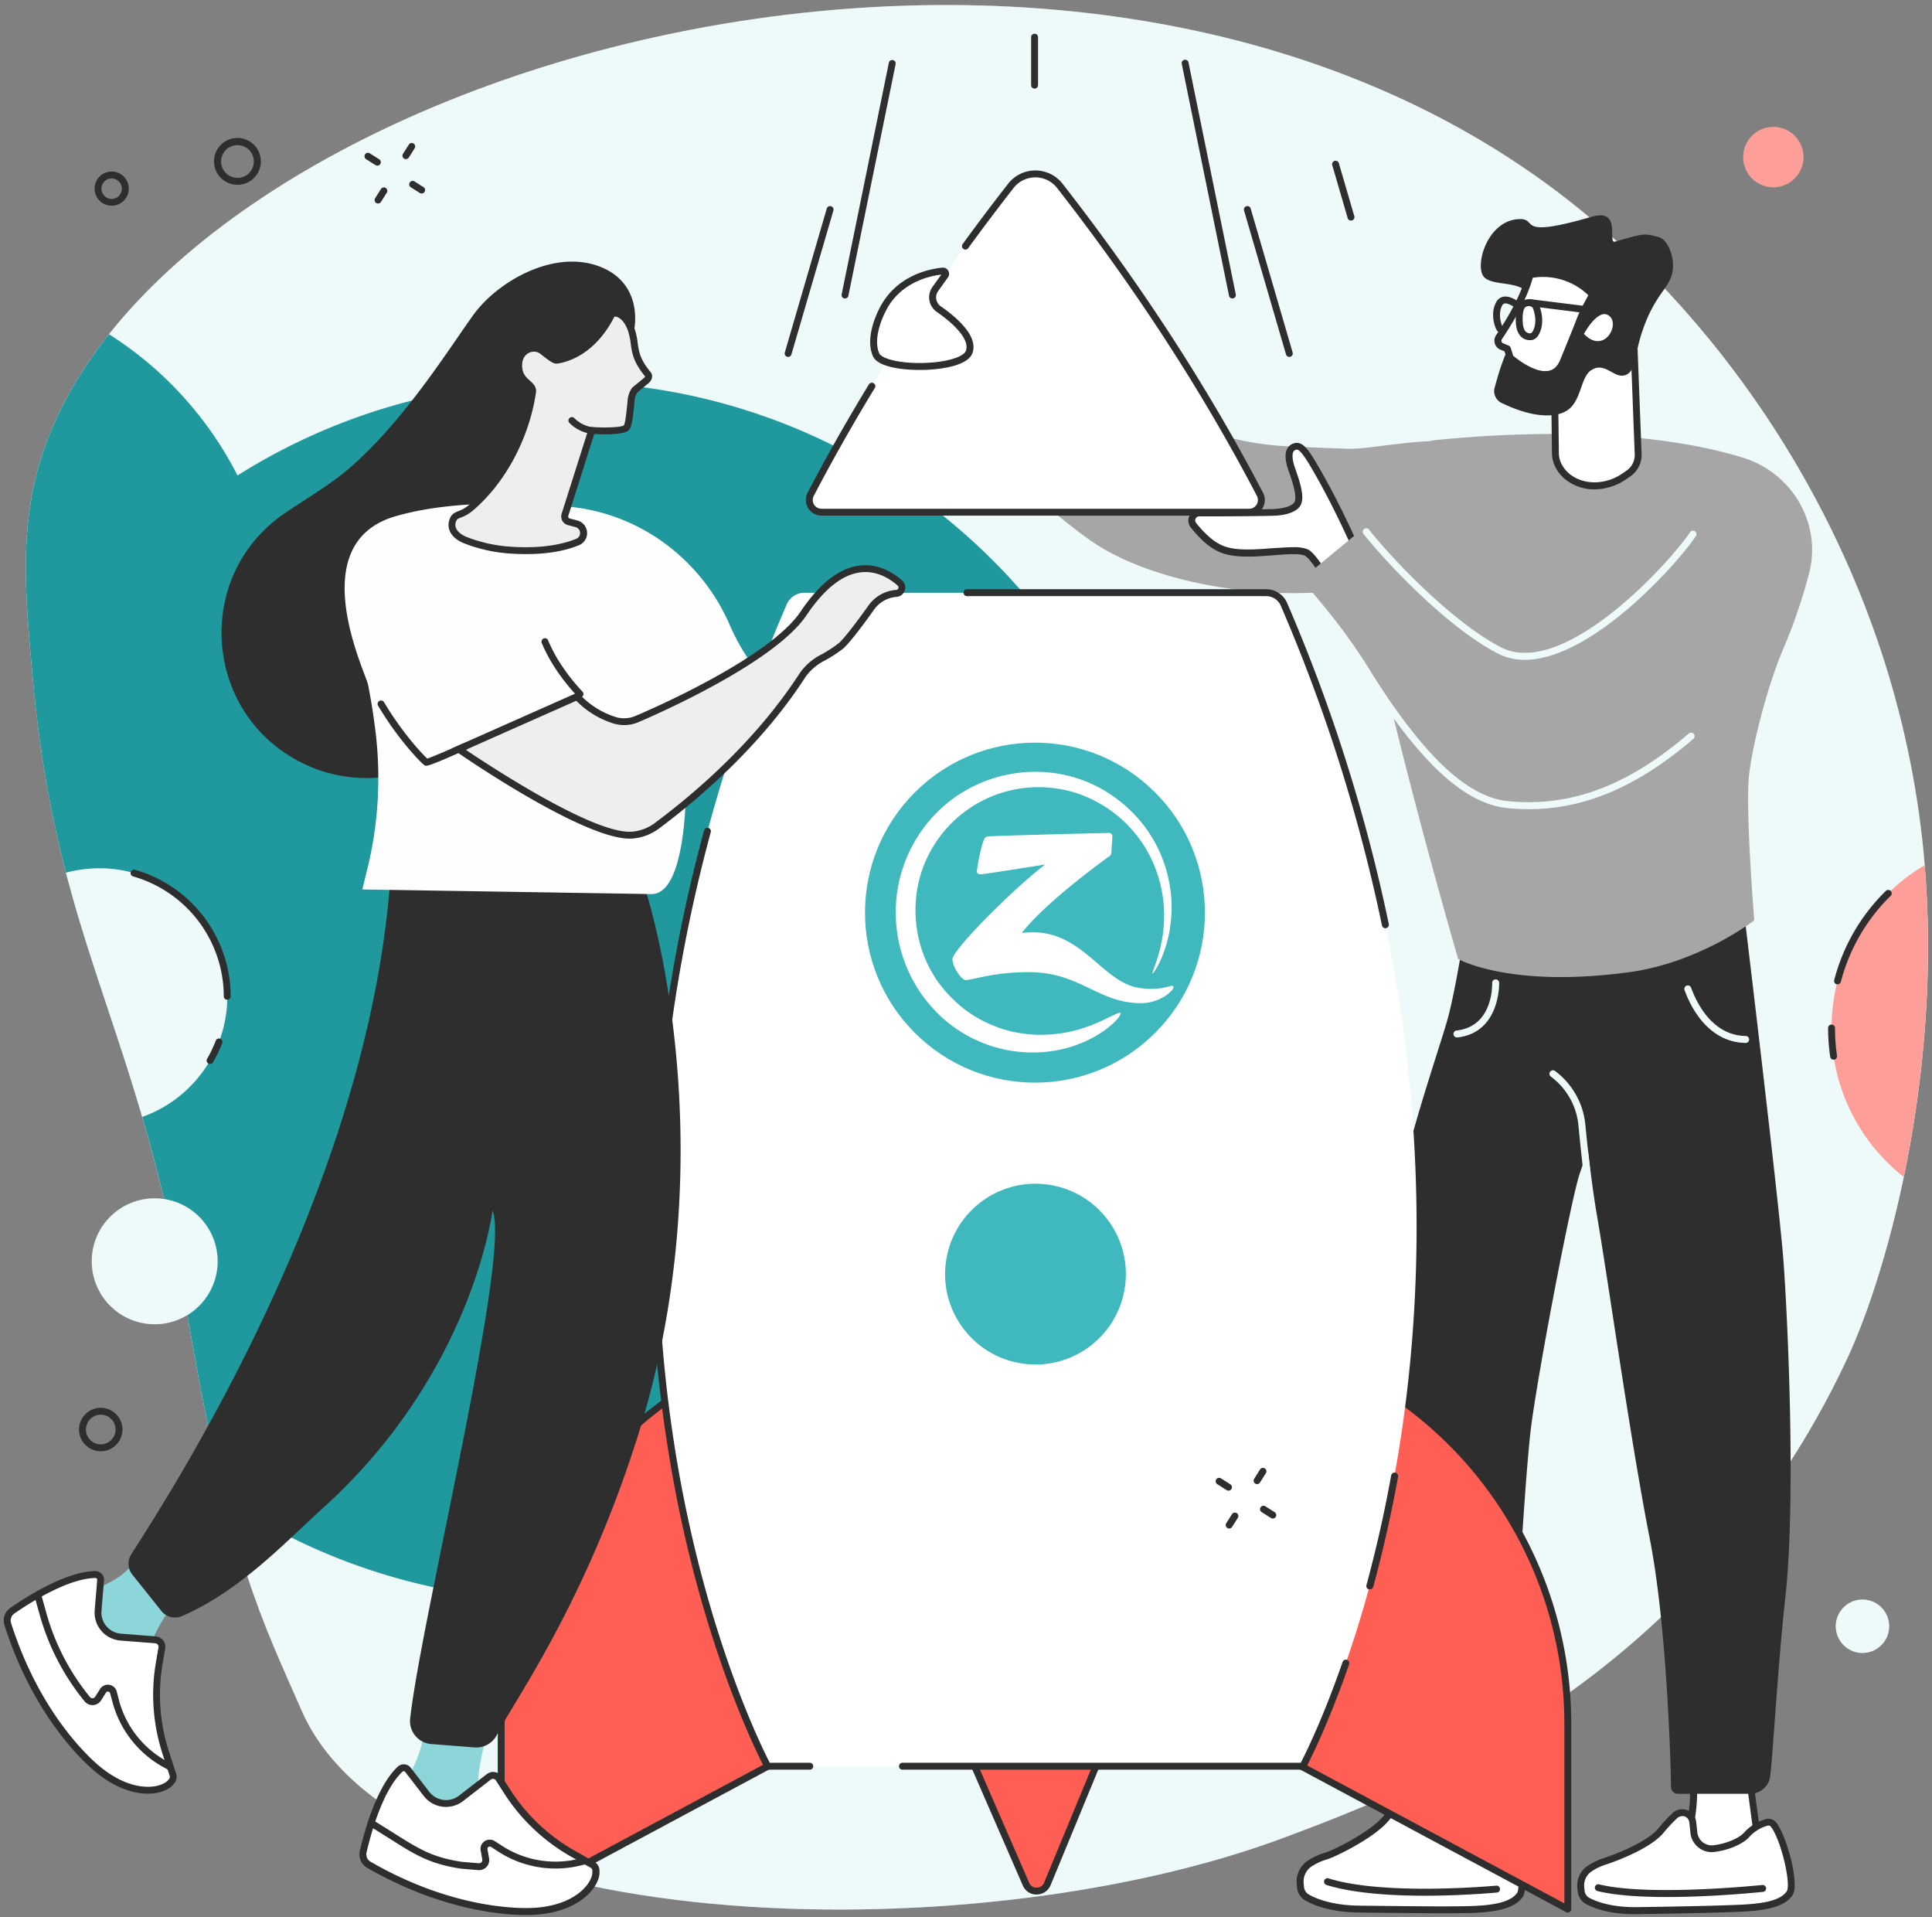 <svg xmlns="http://www.w3.org/2000/svg" xmlns:xlink="http://www.w3.org/1999/xlink" width="256" height="254"><rect width="100%" height="100%" fill="#808080" stroke="none"/><g transform="scale(.996 .996)"><svg xmlns="http://www.w3.org/2000/svg" width="257" height="255" fill="none"><g clip-path="url(#clip0_471:77768)"><path fill="#fff" d="M245.696 180.814c5.694-12.135 13.285-40.235 10.014-69.338-4.195-37.327-24.963-66.78-45.162-83.323C143.516-26.743 21.73 9.183 5.48 60.891c-2.946 9.381-2.12 18.432-1.098 29.563 3.243 35.412 14.025 45.631 20.548 84.403 5.413 32.184 10.152 41.09 15.172 52.601 13.209 30.29 88.694 32.738 130.828 16.92 16.185-6.071 54.5-20.329 74.766-63.564z"/><path fill="#C5EAEC" fill-opacity=".3" d="M245.696 180.814c5.694-12.135 13.285-40.235 10.014-69.338-4.195-37.327-24.963-66.78-45.162-83.323C143.516-26.743 21.73 9.183 5.48 60.891c-2.946 9.381-2.12 18.432-1.098 29.563 3.243 35.412 14.025 45.631 20.548 84.403 5.413 32.184 10.152 41.09 15.172 52.601 13.209 30.29 88.694 32.738 130.828 16.92 16.185-6.071 54.5-20.329 74.766-63.564z"/><path fill="#1F999E" d="M74.764 50.797a80.69 80.69 0 00-43.167 12.444A48.036 48.036 0 0014.5 44.455c-4.146 5.22-7.227 10.733-9.02 16.436-2.946 9.381-2.12 18.431-1.098 29.562 3.243 35.409 14.025 45.632 20.548 84.403 1.729 10.275 3.387 18.178 5.009 24.551a80.687 80.687 0 0044.825 13.505c44.768 0 81.06-36.29 81.06-81.062 0-44.771-36.292-81.053-81.06-81.053z"/><path fill="#FE9E98" d="M243.665 136.764a25.093 25.093 0 009.607 19.774c2.503-12.024 4.011-26.523 2.778-41.455a25.15 25.15 0 00-12.385 21.681z"/><path fill="#fff" d="M13.218 115.49a17.13 17.13 0 00-4.437.588c2.913 11.174 6.63 20.469 10.14 32.475a17.024 17.024 0 00-5.703-33.063z"/><path fill="#C5EAEC" fill-opacity=".3" d="M13.218 115.49a17.13 17.13 0 00-4.437.588c2.913 11.174 6.63 20.469 10.14 32.475a17.024 17.024 0 00-5.703-33.063z"/><path fill="#fff" d="M234.245 247.596l-10.617-.866.41-1.138a21.579 21.579 0 001.264-8.365l-.086-1.753 7.594 1.398 1.435 10.724z"/><path fill="#2E2E2E" d="M234.774 248.098l-11.792-.958.612-1.704a21.009 21.009 0 001.224-8.187l-.113-2.332 8.493 1.567 1.576 11.614zm-10.51-1.777l9.451.771-1.315-9.831-6.698-1.224.059 1.172a22.014 22.014 0 01-1.289 8.545l-.208.567z"/><path fill="#fff" d="M222.814 241.492a20.128 20.128 0 00-1.762 1.897c-1.701 2.142-6.597 3.871-7.533 4.183a7.72 7.72 0 00-2.191 1.086 2.686 2.686 0 00-1.021 2.42l.045.453a1.691 1.691 0 00.885 1.322c1.034.55 3.133 1.334 6.617 1.282 5.339-.077 10.464-.169 13.848-.331 3.384-.162 5.443-.661 6.367-1.952.832-1.166-.743-7.343-2.108-9.154a.86.86 0 00-.918-.306 5.543 5.543 0 00-2.628 1.612c-.814.933-2.702 1.674-4.406 1.873a2.403 2.403 0 01-2.376-1.241 2.38 2.38 0 01-.276-.901 59.073 59.073 0 00-.15-1.392 1.416 1.416 0 00-.93-1.176 1.417 1.417 0 00-1.463.325z"/><path fill="#2E2E2E" d="M217.53 254.597c-3.286 0-5.348-.722-6.508-1.337a2.145 2.145 0 01-1.126-1.68l-.045-.453a3.155 3.155 0 011.199-2.836 7.974 7.974 0 012.325-1.154c.572-.192 5.642-1.918 7.316-4.032a20.216 20.216 0 011.805-1.943 1.869 1.869 0 013.154 1.126c.058.477.11.961.153 1.404a1.938 1.938 0 00.706 1.319 1.932 1.932 0 001.436.419c1.689-.199 3.417-.918 4.115-1.716a6.011 6.011 0 012.845-1.753 1.331 1.331 0 011.423.462c1.389 1.835 3.154 8.245 2.117 9.696-.96 1.343-2.906 1.964-6.731 2.141-3.466.166-8.71.257-13.863.331l-.321.006zm6.257-13.04a.942.942 0 00-.655.266 19.79 19.79 0 00-1.722 1.836c-1.802 2.276-6.768 4.008-7.744 4.332a7.181 7.181 0 00-2.062 1.016 2.235 2.235 0 00-.839 2.01l.046.453a1.22 1.22 0 00.64.964c.918.48 2.952 1.282 6.397 1.224 5.143-.074 10.378-.166 13.833-.328 3.454-.162 5.25-.691 6.015-1.762.612-.851-.686-6.731-2.102-8.61a.406.406 0 00-.438-.135 5.139 5.139 0 00-2.408 1.475c-.844.967-2.778 1.802-4.699 2.026a2.823 2.823 0 01-2.108-.612 2.845 2.845 0 01-1.053-1.949 49.629 49.629 0 00-.15-1.383.942.942 0 00-.612-.787.995.995 0 00-.339-.036z"/><path fill="#2E2E2E" d="M221.758 252.314c-3.39 0-6.78-.193-9.209-.786a.47.47 0 01-.302-.202.47.47 0 01-.06-.358.472.472 0 01.079-.168.45.45 0 01.316-.179.458.458 0 01.184.016c6.713 1.634 21.536.092 21.683.077a.46.46 0 11.098.918c-.401.037-6.599.682-12.789.682z"/><path fill="#fff" d="M198.702 245.097l-10.223-.882.401-1.095a20.761 20.761 0 001.252-8.053l-.071-1.689 7.307 1.383 1.334 10.336z"/><path fill="#2E2E2E" d="M199.231 245.601l-11.391-.982.612-1.658a20.202 20.202 0 001.224-7.876l-.095-2.267 8.202 1.554 1.448 11.229zm-10.115-1.787l9.056.781-1.224-9.439-6.425-1.224.046 1.11a21.15 21.15 0 01-1.279 8.234l-.174.538z"/><path fill="#fff" d="M186.313 239.898a21.628 21.628 0 00-1.918 1.971c-1.857 2.236-6.909 4.672-7.909 4.978a8.25 8.25 0 00-2.356 1.098 2.854 2.854 0 00-1.141 2.546l.037.48a1.79 1.79 0 00.917 1.426c1.084.612 3.293 1.493 6.995 1.53 5.669.052 10.864.147 14.462.061 3.598-.086 5.795-.569 6.805-1.915.918-1.224-.548-8.616-1.952-10.562a.917.917 0 00-.982-.34 5.921 5.921 0 00-2.831 1.646c-.884.97-2.949.973-4.763 1.142-1.414.131-2.613-.196-2.72-1.61a63.923 63.923 0 00-.126-1.484 1.5 1.5 0 00-2.518-.967z"/><path fill="#2E2E2E" d="M191.9 254.474c-2.077 0-4.442-.024-7.037-.052l-3.959-.043c-3.671-.03-5.957-.878-7.214-1.582a2.24 2.24 0 01-1.135-1.789l-.04-.481a3.33 3.33 0 011.331-2.955 8.569 8.569 0 012.49-1.163c1.056-.324 5.936-2.72 7.692-4.834a21.584 21.584 0 011.961-2.017 1.964 1.964 0 012.023-.383 1.954 1.954 0 011.248 1.638c.052.511.095 1.025.128 1.496a1.165 1.165 0 00.38.854c.352.306.985.41 1.835.333.276-.027.557-.049.839-.07 1.474-.116 3.001-.233 3.631-.918a6.4 6.4 0 013.06-1.781c.268-.072.552-.061.814.03.262.092.49.261.655.484 1.324 1.836 3.093 9.586 1.949 11.107-1.047 1.392-3.121 2.001-7.163 2.099-1.037.018-2.209.027-3.488.027zm-4.589-14.515c-.26.001-.509.101-.698.279a20.241 20.241 0 00-1.872 1.924c-1.961 2.356-7.138 4.819-8.129 5.125a7.594 7.594 0 00-2.222 1.028 2.42 2.42 0 00-.954 2.142l.039.483a1.33 1.33 0 00.671 1.059c.951.535 3.096 1.435 6.773 1.465l3.959.043c4.165.043 7.756.083 10.489.019 3.671-.089 5.605-.612 6.449-1.732.689-.918-.544-8.062-1.958-10.017a.464.464 0 00-.492-.166 5.46 5.46 0 00-2.607 1.53c-.875.955-2.583 1.089-4.238 1.224l-.823.067c-1.12.107-1.967-.079-2.518-.544a2.052 2.052 0 01-.7-1.487 61.69 61.69 0 00-.126-1.472 1.02 1.02 0 00-.664-.875 1.104 1.104 0 00-.37-.095h-.009z"/><path fill="#2E2E2E" d="M189.544 252.14c-4.434 0-9.485-.306-13.058-1.426a.466.466 0 01-.281-.223.45.45 0 01-.034-.357.448.448 0 01.232-.273.452.452 0 01.358-.022c7.438 2.341 22.145.979 22.292.964a.458.458 0 01.502.416.463.463 0 01-.416.502c-.328.027-4.556.419-9.595.419zM210.165 156.086c-1.089 3.191-5.241 24.728-6.403 33.163-1.062 7.677-2.723 40.455-3.035 45.956a.899.899 0 01-.897.844h-12.318a.897.897 0 01-.893-.807c-.572-5.707-4.063-42.177-3.531-57.629.582-16.873 8.154-36.948 9.607-42.476 1.454-5.529 3.262-18.603 3.262-18.603l36.142 5.431s4.565 37.909 5.147 45.472c.581 7.563 1.719 32.031.263 45.124-.943 8.481-1.649 20.689-1.995 23.632a2.706 2.706 0 01-2.693 2.393h-9.616a.89.89 0 01-.896-.884c-.046-3.531-.569-21.513-2.824-33.026-2.622-13.383-5.532-34.329-6.988-42.768-.484-2.787-.9-5.99-1.242-9.029 0-.006 0 .013-1.09 3.207z"/><path fill="#fff" d="M211.065 155.93a.459.459 0 01-.456-.407 302.826 302.826 0 01-.612-5.838 9.173 9.173 0 00-3.671-6.496.457.457 0 01-.098-.642.46.46 0 01.643-.098 10.103 10.103 0 014.035 7.15c.181 1.894.435 4.21.612 5.814a.46.46 0 01-.404.508l-.049.009z"/><path fill="#C5EAEC" fill-opacity=".3" d="M211.065 155.93a.459.459 0 01-.456-.407 302.826 302.826 0 01-.612-5.838 9.173 9.173 0 00-3.671-6.496.457.457 0 01-.098-.642.46.46 0 01.643-.098 10.103 10.103 0 014.035 7.15c.181 1.894.435 4.21.612 5.814a.46.46 0 01-.404.508l-.049.009z"/><path fill="#fff" d="M232.182 138.71c-5.036-.119-7.343-4.975-8.081-7.059a.461.461 0 01.29-.554.451.451 0 01.335.012c.107.046.192.13.238.236.689 1.906 2.754 6.349 7.239 6.453a.46.46 0 110 .918l-.021-.006z"/><path fill="#C5EAEC" fill-opacity=".3" d="M232.182 138.71c-5.036-.119-7.343-4.975-8.081-7.059a.461.461 0 01.29-.554.451.451 0 01.335.012c.107.046.192.13.238.236.689 1.906 2.754 6.349 7.239 6.453a.46.46 0 110 .918l-.021-.006z"/><path fill="#fff" d="M193.855 137.982a.469.469 0 01-.332-.116.463.463 0 01-.037-.649.46.46 0 01.317-.153c4.846-.548 4.721-6.058 4.715-6.294a.46.46 0 11.918-.03c0 .067.162 6.59-5.529 7.236l-.052.006z"/><path fill="#C5EAEC" fill-opacity=".3" d="M193.855 137.982a.469.469 0 01-.332-.116.463.463 0 01-.037-.649.46.46 0 01.317-.153c4.846-.548 4.721-6.058 4.715-6.294a.46.46 0 11.918-.03c0 .067.162 6.59-5.529 7.236l-.052.006z"/><path fill="#A6A6A6" d="M153.224 53.882a38.49 38.49 0 0018.018 5.473c2.665.129 5.523.251 8.224.334 2.754.085 10.709-1.619 13.352-.774 5.342 1.716 7.719 8.839-1.159 15.218-10.498 7.54-35.491 5.64-46.714-2.34-11.222-7.98-22.794-22.03-22.794-22.03l1.76-11.758s20.098 10.323 29.313 15.877z"/><path fill="#A6A6A6" d="M191.254 58.508c-6.052.59-3.622 6.477-9.659 6.147-6.036-.33 12.397 62.893 12.397 62.893s6.805 3.917 22.73 1.76c9.399-1.27 16.662-6.897 16.662-6.897s-1.098-13.346-.752-18.642c.229-3.549 2.31-12.083 4.647-17.562a70.437 70.437 0 003.412-10.014l.049-.19c.042-.175.079-.352.113-.526 1.205-6.248-2.537-12.401-8.567-14.47l-.245-.082c-5.804-1.83-18.73-4.568-40.787-2.417z"/><path fill="#fff" d="M180.31 72.781a113.513 113.513 0 00-5.1-10.14c-1.105-1.909-1.971-3.426-2.812-3.249-1.181.25-1.037 1.658-.502 3.17.536 1.511 1.144 3.344.796 4.31-.239.662-1.301 1.194-3.06 1.292-1.025.058-6.872.107-10.066.089a1.007 1.007 0 00-.921.574 1.013 1.013 0 00.132 1.078c.936 1.141 2.325 2.714 4.158 3.304 3.273 1.056 9.016-.51 10.837.306.841.374 2.288 2.852 2.288 2.852l4.25-3.586z"/><path fill="#2E2E2E" d="M175.941 77.043l-.272-.471c-.572-.976-1.594-2.448-2.081-2.665-.731-.321-2.392-.193-4.152-.055-2.242.177-4.785.376-6.639-.22-1.854-.597-3.246-2.075-4.372-3.452a1.475 1.475 0 01-.19-1.56 1.48 1.48 0 011.328-.842c3.222.019 9.038-.03 10.035-.085 1.616-.092 2.497-.563 2.653-.991.306-.872-.407-2.907-.795-4.002-.496-1.396-.56-2.39-.196-3.042a1.496 1.496 0 011.031-.731c1.159-.242 2.044 1.285 3.268 3.402l.039.068c2.794 4.828 5.101 10.133 5.125 10.185l.135.306-4.917 4.155zm-3.892-4.262a4.921 4.921 0 011.909.278c.741.328 1.72 1.772 2.222 2.577l3.573-3.011c-.535-1.202-2.561-5.666-4.941-9.79l-.037-.068c-.792-1.368-1.79-3.06-2.282-2.962a.582.582 0 00-.422.279c-.126.226-.26.823.26 2.288.612 1.741 1.187 3.531.792 4.62-.33.918-1.591 1.49-3.463 1.594-1.01.055-6.86.107-10.097.089a.542.542 0 00-.502.306.535.535 0 00.074.587c1.04 1.27 2.322 2.635 3.944 3.158 1.682.545 4.13.352 6.287.18.991-.045 1.909-.125 2.683-.125z"/><path fill="#A6A6A6" d="M181.292 70.333s13.646 16.954 22.858 17.602c0 0 8.692-5.877 15.821-11.057 2.234-1.625 7.484-7.854 10.078-8.796 5.272-1.916 11.516 2.26 8.405 12.74-3.672 12.388-24.593 26.83-38.352 26.769-5.681-.025-13.649-11.627-17.678-18.169a78.427 78.427 0 00-6.609-9.178l-2.668-3.183 8.145-6.728z"/><path fill="#fff" d="M202.856 87.752a7.727 7.727 0 01-3.619-.85c-6.799-3.528-14.952-12.24-17.838-15.892a.463.463 0 01.077-.646.46.46 0 01.645.076c2.846 3.61 10.874 12.187 17.538 15.648 8.209 4.262 22.176-10.862 25.192-15.299a.462.462 0 01.638-.12.46.46 0 01.121.637c-2.83 4.158-14.046 16.446-22.754 16.446z"/><path fill="#C5EAEC" fill-opacity=".3" d="M202.856 87.752a7.727 7.727 0 01-3.619-.85c-6.799-3.528-14.952-12.24-17.838-15.892a.463.463 0 01.077-.646.46.46 0 01.645.076c2.846 3.61 10.874 12.187 17.538 15.648 8.209 4.262 22.176-10.862 25.192-15.299a.462.462 0 01.638-.12.46.46 0 01.121.637c-2.83 4.158-14.046 16.446-22.754 16.446z"/><path fill="#fff" d="M203.376 107.618a28.83 28.83 0 01-2.851-.144c-7.771-.768-14.463-10.788-18.893-17.421-1.377-2.06-2.564-3.837-3.393-4.715a.46.46 0 01.025-.642.457.457 0 01.642.012c.884.918 2.031 2.655 3.491 4.837 4.332 6.486 10.88 16.289 18.217 17.018 8.315.826 15.958-2.035 24.057-8.996a.464.464 0 01.612.698c-7.389 6.336-14.417 9.353-21.907 9.353z"/><path fill="#C5EAEC" fill-opacity=".3" d="M203.376 107.618a28.83 28.83 0 01-2.851-.144c-7.771-.768-14.463-10.788-18.893-17.421-1.377-2.06-2.564-3.837-3.393-4.715a.46.46 0 01.025-.642.457.457 0 01.642.012c.884.918 2.031 2.655 3.491 4.837 4.332 6.486 10.88 16.289 18.217 17.018 8.315.826 15.958-2.035 24.057-8.996a.464.464 0 01.612.698c-7.389 6.336-14.417 9.353-21.907 9.353z"/><path fill="#fff" d="M217.936 60.362l-.557-14.552-10.567 5.36.113 9.198c.079 2.05 1.835 3.194 1.835 3.194 2.161 1.585 5.202 1.298 7.389-.23l.508-.354a3.003 3.003 0 001.279-2.616z"/><path fill="#2E2E2E" d="M212.124 65.089a6.12 6.12 0 01-3.647-1.157c-.061-.04-1.925-1.288-2.007-3.546l-.116-9.21a.455.455 0 01.25-.415l10.565-5.36a.463.463 0 01.667.39l.557 14.55a3.45 3.45 0 01-1.49 3.013l-.511.355a7.527 7.527 0 01-4.268 1.38zm-4.849-13.637l.113 8.91c.067 1.78 1.597 2.806 1.612 2.815 1.882 1.383 4.7 1.285 6.872-.224l.511-.352a2.533 2.533 0 001.095-2.218l-.529-13.835-9.674 4.904z"/><path fill="#2E2E2E" d="M202.015 29.145c2.821-.163-.725 2.723 9.708-.306 4.155-1.206 2.053 3.613 3.13 3.304 3.977-1.144 3.846-1.11 5.791-.612 1.288.337 2.142 2.693 1.882 4.455-.306 2.325-2.249 2.928-3.959 7.842-1.202 3.45-.918 5.547-2.298 6.052-1.38.505-2.447-1.368-4.026-.918-2.047.572-1.64 4.087-3.632 5.547-1.254.918-4.173 1.346-8.851-.918a1.743 1.743 0 01-.918-2.035c.288-1.037.658-2.35 1.114-3.573 2.187-5.814 4.283-7.148 3.518-8.66-1.159-2.312-5.565-.984-6.293-2.884-.765-1.97.973-7.071 4.834-7.294z"/><path fill="#fff" d="M211.86 39.183l-.808 1.496c-.379.706-.71 1.437-.988 2.188-.526 1.407-1.53 3.788-2.062 5.134-1.744 4.33-7.102-.425-7.102-.425l-.37-1.19-.722-.306a.892.892 0 01-.361-.258.834.834 0 01-.034-.979c1.074-1.578 3.32-5.125 4.128-8.31a9.1 9.1 0 018.319 2.65z"/><path fill="#2E2E2E" d="M205.589 50.28c-2.304 0-4.871-2.255-4.991-2.362a.46.46 0 01-.134-.205l-.306-.985-.52-.21a1.287 1.287 0 01-.603-1.93c.955-1.403 3.261-5.004 4.06-8.165a.461.461 0 01.33-.333 9.484 9.484 0 018.763 2.753.458.458 0 01.077.539l-.808 1.496a17.13 17.13 0 00-.964 2.142c-.382 1.025-1.019 2.588-1.53 3.843-.199.486-.382.933-.529 1.303-.453 1.12-1.169 1.802-2.142 2.029a3.253 3.253 0 01-.703.085zm-4.284-2.967c.511.428 3.008 2.41 4.791 1.991.661-.156 1.148-.636 1.484-1.474.15-.37.334-.82.536-1.31.508-1.248 1.144-2.803 1.53-3.815.285-.77.625-1.52 1.015-2.243l.646-1.196a8.706 8.706 0 00-7.383-2.326c-.86 3.106-2.934 6.426-4.118 8.176a.357.357 0 00.018.434.398.398 0 00.169.117l.722.305a.47.47 0 01.266.288l.324 1.053z"/><path fill="#fff" d="M210.72 44.41s1.936-3.605 3.39-2.378c1.453 1.227-.774 5.14-3.39 2.377z"/><path fill="#2E2E2E" d="M203.557 45.244a1.685 1.685 0 01-1.2-.462c-.544-.529-.771-1.45-.691-2.818.064-1.089.395-1.75 1.016-2.016a1.752 1.752 0 011.361-.027 1.327 1.327 0 01.738.719c.66 1.698.388 3.123-.089 3.891a1.315 1.315 0 01-.918.704l-.217.01zm-.514-4.451c-.267.113-.419.526-.462 1.223-.077 1.334.183 1.882.416 2.108a.818.818 0 00.679.196c.151-.118.268-.276.337-.456.131-.284.52-1.337-.089-2.89a.424.424 0 00-.236-.206.82.82 0 00-.645.025z"/><path fill="#2E2E2E" d="M212.469 41.833h-.058l-8.821-1.114a.46.46 0 01-.401-.517.466.466 0 01.517-.4l8.818 1.11a.458.458 0 01.277.803.458.458 0 01-.332.115v.003zM199.695 44.326a.473.473 0 01-.192-.043c-.26-.122-.478-.462-.652-1.012-.132-.42-.502-1.882.226-3.13a1.333 1.333 0 01.918-.673c.918-.175 1.922.59 2.032.679a.467.467 0 01.174.305.467.467 0 01-.095.337.46.46 0 01-.645.077c-.199-.156-.869-.581-1.294-.499a.44.44 0 00-.306.236c-.612 1.068-.159 2.597.07 2.876a.464.464 0 01.185.225.46.46 0 01-.43.622h.009z"/><path fill="#FE5E53" d="M88.593 186.406a52.718 52.718 0 00-21.915 42.78v24.74l35.451-19.009-13.536-48.511z"/><path fill="#2E2E2E" d="M66.678 254.386a.458.458 0 01-.459-.459v-24.741a53.296 53.296 0 0122.108-43.14.46.46 0 01.71.251l13.542 48.51a.467.467 0 01-.227.529l-35.46 19.007a.452.452 0 01-.214.043zm21.652-67.217a52.364 52.364 0 00-21.193 42.017v23.973l34.456-18.471-13.263-47.519z"/><path fill="#FE5E53" d="M186.659 186.406a52.704 52.704 0 0121.919 42.78v24.74l-35.467-19.009 13.548-48.511z"/><path fill="#2E2E2E" d="M208.578 254.386a.45.45 0 01-.218-.056l-35.46-19.006a.46.46 0 01-.223-.529l13.538-48.502a.466.466 0 01.29-.31.457.457 0 01.42.06 53.3 53.3 0 0122.112 43.14v24.741a.463.463 0 01-.459.462zm-34.919-19.698l34.46 18.471v-23.973a52.379 52.379 0 00-21.197-42.018l-13.263 47.52z"/><path fill="#FE5E53" d="M129.387 234.269h16.69l-6.731 16.304a1.533 1.533 0 01-2.268.715 1.535 1.535 0 01-.569-.69l-7.122-16.329z"/><path fill="#2E2E2E" d="M137.908 251.984a1.968 1.968 0 01-1.836-1.203l-7.114-16.329a.462.462 0 01.203-.588.455.455 0 01.219-.054h16.69a.455.455 0 01.458.412.477.477 0 01-.032.221l-6.731 16.305a1.98 1.98 0 01-1.836 1.224l-.021.012zm-7.821-17.257l6.832 15.69a1.037 1.037 0 001.001.649 1.065 1.065 0 00.988-.667l6.483-15.672h-15.304z"/><path fill="#fff" d="M104.653 80.4c-38.186 89.035-2.518 154.511-2.518 154.511h71.193s35.669-65.476-2.518-154.512a2.579 2.579 0 00-2.368-1.554h-61.418a2.574 2.574 0 00-2.371 1.555z"/><path fill="#3FB9BE" d="M149.625 171.391c1.064-6.555-3.387-12.732-9.942-13.796s-12.731 3.387-13.795 9.943c-1.065 6.555 3.387 12.731 9.942 13.795s12.731-3.387 13.795-9.942z"/><path fill="#2E2E2E" d="M184.306 123.464a.465.465 0 01-.45-.367 221.827 221.827 0 00-13.462-42.53 2.11 2.11 0 00-1.946-1.278h-39.774a.46.46 0 110-.918h39.774a3.027 3.027 0 012.79 1.836 222.786 222.786 0 0113.524 42.694.466.466 0 01-.192.473.463.463 0 01-.166.068l-.098.022zM182.22 211.382a.422.422 0 01-.123 0 .454.454 0 01-.306-.563 173.777 173.777 0 003.286-14.57.475.475 0 01.193-.3.463.463 0 01.649.117.463.463 0 01.076.349 173.493 173.493 0 01-3.304 14.646.45.45 0 01-.471.321zM173.328 235.376h-53.236a.46.46 0 110-.918h52.958c.563-1.08 2.916-5.773 5.565-13.407a.463.463 0 01.588-.282.464.464 0 01.281.588c-3.059 8.796-5.727 13.738-5.752 13.787a.458.458 0 01-.404.232zM107.734 235.376h-5.605a.46.46 0 01-.404-.239c-.07-.128-7.037-13.08-11.48-34.821a186.387 186.387 0 01-3.692-39.402 202.552 202.552 0 017.113-50.444.462.462 0 01.57-.354.457.457 0 01.338.407.46.46 0 01-.024.185c-10.2 37.756-7.483 69.454-3.405 89.424 4.079 19.97 10.302 32.472 11.262 34.326h5.321a.458.458 0 01.459.459.456.456 0 01-.459.459h.006z"/><path fill="#fff" d="M167.604 65.744c-6.955-13.313-15.708-27.038-26.619-41.033a4.11 4.11 0 00-3.249-1.588 4.116 4.116 0 00-3.249 1.588c-10.923 13.995-19.676 27.72-26.618 41.033a1.632 1.632 0 00.048 1.597 1.625 1.625 0 001.39.786h56.892a1.621 1.621 0 001.592-1.586 1.624 1.624 0 00-.187-.797z"/><path fill="#2E2E2E" d="M166.175 68.58h-56.889a2.084 2.084 0 01-1.836-3.06 248.04 248.04 0 018.141-14.38.456.456 0 01.467-.23.462.462 0 01.382.354.47.47 0 01-.065.353 250.122 250.122 0 00-8.114 14.338 1.166 1.166 0 00.036 1.153 1.156 1.156 0 00.995.56h56.889a1.153 1.153 0 00.998-.56 1.178 1.178 0 00.036-1.153c-7.239-13.848-16.182-27.632-26.59-40.962a3.676 3.676 0 00-4.492-1.034c-.5.243-.938.596-1.282 1.034-2.059 2.64-4.09 5.33-6.033 8a.46.46 0 01-.774-.022.46.46 0 01.033-.519 290.516 290.516 0 016.049-8.022 4.59 4.59 0 017.224 0c10.439 13.373 19.416 27.203 26.676 41.1a2.08 2.08 0 01-.054 2.048 2.087 2.087 0 01-1.782 1.011l-.015-.009z"/><path fill="#3FB9BE" d="M153.677 137.375c8.83-8.83 8.83-23.146 0-31.976-8.829-8.83-23.145-8.83-31.975 0-8.83 8.83-8.83 23.146 0 31.976 8.83 8.83 23.146 8.83 31.975 0z"/><path fill="#fff" d="M117.678 40.686c-.732 1.245-2.09 4.283-1.148 6.49.943 2.205 11.501 2.101 12.392-.377.709-1.98-2.142-4.354-4.039-5.682a1.912 1.912 0 01-.48-2.659l1.321-1.836a.362.362 0 00-.13-.537.364.364 0 00-.203-.038c-1.649.16-5.516.936-7.713 4.639z"/><path fill="#2E2E2E" d="M122.323 49.203c-2.629 0-5.606-.474-6.196-1.835-1.187-2.754.918-6.49 1.172-6.906 2.297-3.91 6.403-4.703 8.065-4.862a.824.824 0 01.749 1.298l-1.321 1.835a1.451 1.451 0 00.37 2.01c2.35 1.638 4.987 4.045 4.207 6.218-.689 1.912-5.049 2.197-6.367 2.236-.239 0-.465.006-.679.006zm-4.232-8.285c-.801 1.364-1.94 4.18-1.123 6.076.306.698 2.68 1.38 6.003 1.28 2.901-.09 5.226-.775 5.535-1.628.447-1.252-.961-3.13-3.867-5.153a2.373 2.373 0 01-.612-3.295l1.202-1.674c-1.634.193-5.161 1-7.153 4.394h.015z"/><path fill="#8CD5D8" d="M64.943 230.233s-2.622 7.768-.666 11.626l.513 1.573-12.755-3.978.985-1.257a16.656 16.656 0 003.366-7.508l8.557-.456z"/><path fill="#fff" d="M66.348 236.569l1.098 1.717a24.87 24.87 0 008.656 8.215l2.695 1.53a.883.883 0 01.45.703v.15c.135 1.665-2.291 5.021-8.337 5.336-3.739.196-12.275-.661-21.855-6.195a1.59 1.59 0 01-.755-1.732c.566-2.485 2.141-8.371 4.895-10.975a.705.705 0 011.046.07l2.472 3.207a3.282 3.282 0 004.608.584l3.672-2.848a.935.935 0 011.086-.036c.108.072.2.165.269.274z"/><path fill="#2E2E2E" d="M70.003 254.71c-3.035 0-11.32-.612-21.16-6.282a2.048 2.048 0 01-.976-2.23c.566-2.472 2.188-8.512 5.03-11.204a1.19 1.19 0 011.377-.189c.142.077.266.183.364.311l2.47 3.203a2.81 2.81 0 001.883 1.081 2.816 2.816 0 002.093-.579l3.672-2.845a1.387 1.387 0 012.025.345l1.099 1.717a24.537 24.537 0 008.496 8.065l2.696 1.53a1.351 1.351 0 01.679 1.068v.15c.067.829-.352 1.835-1.15 2.735-.918 1.056-3.146 2.864-7.622 3.096-.245.016-.566.028-.976.028zm-16.295-19.126a.266.266 0 00-.18.074c-2.66 2.524-4.217 8.352-4.764 10.742a1.125 1.125 0 00.541 1.224c10.972 6.339 19.918 6.223 21.598 6.137 4.14-.217 6.15-1.835 6.982-2.787.734-.838.957-1.612.918-2.056v-.15a.428.428 0 00-.218-.343l-2.695-1.529a25.451 25.451 0 01-8.815-8.369l-1.101-1.716a.448.448 0 00-.306-.211.458.458 0 00-.37.092l-3.672 2.848a3.721 3.721 0 01-2.765.76 3.73 3.73 0 01-2.488-1.427L53.9 235.67a.24.24 0 00-.166-.092l-.027.006z"/><path fill="#2E2E2E" d="M63.75 248.744a1.139 1.139 0 01-.202-.016l-2.182-.18c-4.136-.612-6.119-1.836-9.374-3.901l-2.754-1.726a.458.458 0 01.487-.777l2.753 1.726c3.274 2.059 5.076 3.191 8.992 3.766l2.179.181a.44.44 0 00.4-.123.415.415 0 00.114-.373l-.217-1.199a1.226 1.226 0 011.194-1.44c.238-.002.472.065.672.194l1.043.67a13.083 13.083 0 0010.115 1.695l.676-.162a.46.46 0 01.586.516.456.456 0 01-.197.305.482.482 0 01-.171.07l-.677.165a13.994 13.994 0 01-10.827-1.818l-1.044-.67a.313.313 0 00-.166-.047.312.312 0 00-.276.182.306.306 0 00-.023.171l.214 1.2a1.347 1.347 0 01-1.318 1.585l.003.006z"/><path fill="#8CD5D8" d="M25.126 210.77s-5.507 6.077-5.56 10.403l-.253 1.652-6.511-3.977-2.904-6.3 1.49-.45c2.414-1.346 4.896-2.05 6.426-4.344l7.312 3.016z"/><path fill="#fff" d="M21.525 219.197l-.343 2.007a24.933 24.933 0 00.86 11.905l.96 2.949a.896.896 0 01-.143.823l-.092.117c-1.022 1.321-5.079 2.169-9.757-1.671-2.897-2.377-8.625-8.763-11.975-19.306a1.596 1.596 0 01.612-1.79c2.093-1.454 7.233-4.737 11.014-4.81a.702.702 0 01.534.217.713.713 0 01.194.542l-.333 4.029a3.274 3.274 0 003.01 3.537l4.623.361a.922.922 0 01.828.705.92.92 0 01.008.385z"/><path fill="#2E2E2E" d="M19.68 238.567c-1.548 0-4.039-.489-6.964-2.885-1.337-1.098-8.202-7.196-12.119-19.52a2.04 2.04 0 01.784-2.307c2.08-1.445 7.343-4.816 11.262-4.896a1.186 1.186 0 01.884.37 1.16 1.16 0 01.306.885l-.334 4.032a2.825 2.825 0 00.663 2.059 2.83 2.83 0 001.926.983l4.623.361a1.377 1.377 0 011.242 1.047c.047.188.055.383.021.574l-.342 2.01a24.513 24.513 0 00.844 11.682l.958 2.95a1.343 1.343 0 01-.217 1.248l-.092.116c-.508.658-1.49 1.114-2.69 1.248a6.58 6.58 0 01-.755.043zm-7.013-28.687c-3.671.074-8.744 3.332-10.757 4.727a1.129 1.129 0 00-.432 1.276c3.837 12.08 10.525 18.018 11.829 19.089 3.203 2.628 5.782 2.785 7.037 2.644 1.11-.126 1.796-.545 2.068-.9l.092-.116a.43.43 0 00.07-.401l-.958-2.949a25.453 25.453 0 01-.878-12.123l.346-2.007a.478.478 0 00-.431-.554l-4.623-.361a3.742 3.742 0 01-2.555-1.302 3.738 3.738 0 01-.878-2.73l.333-4.033a.244.244 0 00-.06-.18.265.265 0 00-.203-.08z"/><path fill="#2E2E2E" d="M22.58 235.44a.427.427 0 01-.22-.058l-.612-.333a14.012 14.012 0 01-6.777-8.641l-.322-1.196a.305.305 0 00-.55-.086l-.652 1.034a1.346 1.346 0 01-2.181.138 31.513 31.513 0 01-5.994-11.55l-.664-2.377a.459.459 0 11.884-.248l.664 2.38a30.595 30.595 0 005.813 11.214.431.431 0 00.359.159.424.424 0 00.336-.202l.651-1.031a1.225 1.225 0 012.216.333l.305 1.2a13.096 13.096 0 006.334 8.071l.612.334a.454.454 0 01.226.517.462.462 0 01-.447.345l.019-.003zM52.038 115.2l33.983 3.671s10.962 33.797-1.243 72.358c-7.089 22.405-16.662 35.396-18.663 39.496a3.06 3.06 0 01-2.974 1.692l-5.785-.452a3.055 3.055 0 01-2.103-1.097 3.053 3.053 0 01-.688-2.269c1.447-13.224 13.462-61.805 10.957-67.581 0 0-2.64 21.509-22.43 39.448-5.134 4.65-11.122 11.118-18.872 14.478a2.331 2.331 0 01-2.753-.679l-3.858-4.829a2.314 2.314 0 01-.144-2.704c5.758-9.042 32.22-49.967 34.573-91.532zM84.383 43.754s1.294-6.045-4.62-8.307c-6.088-2.325-13.554 1.995-16.745 6.38-3.19 4.384-9.402 14.454-16.88 20.735-2.316 1.946-5.18 3.635-8.15 5.633-12.385 8.328-11 26.977 2.469 33.408a19.275 19.275 0 0018.7-1.151l12.501-7.985.796-18.841 3.889-21.531 8.04-8.34z"/><path fill="#FEFEFD" d="M52.564 68.681c9.286-2.735 21.851-1.377 21.851-1.377.263 0 .523.028.783.05 9.69.73 18.006 6.914 21.84 15.67a28.52 28.52 0 004.017 6.659l.107.128-4.59 12.6s-5.32.205-5.308 1.474c0 0 .279 15.299-4.715 15.029l-38.348-.612.544-2.221a50.828 50.828 0 001.224-18.664 84.229 84.229 0 00-1-6.33c-.288-1.56-8.806-18.756 3.595-22.406z"/><path fill="#2E2E2E" d="M77.16 92.763a.456.456 0 01-.334-.143c-1.2-1.267-3.409-3.874-4.749-7.086a.456.456 0 01.093-.508.46.46 0 01.755.156c1.282 3.078 3.414 5.587 4.568 6.807a.457.457 0 01-.334.774z"/><path fill="#EEE" d="M106.898 81.59c-4.023 5.975-18.492 12.498-22.163 14.053a4.37 4.37 0 01-2.885.19 11.467 11.467 0 01-5.08-3.186L61.027 99.64s17.189 11.908 23.094 11.433a6.303 6.303 0 003.268-1.223c3.549-2.647 12.807-9.886 19.361-19.995a7.287 7.287 0 012.447-2.218 17.657 17.657 0 002.754-1.769c.964-.918 2.753-3.365 3.977-5.045a4.518 4.518 0 013.335-1.891.791.791 0 00.462-1.383c-2.172-1.91-7.086-4.482-12.826 4.042z"/><path fill="#2E2E2E" d="M83.772 111.544c-6.297 0-22.317-11.049-23.008-11.529l-.673-.465 16.803-7.46.223.257a11.11 11.11 0 004.856 3.042 3.914 3.914 0 002.58-.169c1.807-.764 17.772-7.649 21.964-13.887 2.493-3.706 5.121-5.758 7.805-6.104 2.493-.306 4.473.9 5.693 1.976a1.246 1.246 0 01-.058 1.922 1.25 1.25 0 01-.673.26 4.048 4.048 0 00-2.998 1.692c-1.3 1.836-3.06 4.198-4.027 5.112l-.027.025a18.001 18.001 0 01-2.845 1.82 6.952 6.952 0 00-2.258 2.056c-5.798 8.95-13.787 15.877-19.469 20.114a6.77 6.77 0 01-3.506 1.325c-.119.009-.248.013-.382.013zm-21.806-11.82c3.231 2.179 17.094 11.293 22.115 10.892a5.86 5.86 0 003.029-1.144c5.623-4.192 13.523-11.042 19.251-19.887a7.728 7.728 0 012.622-2.38 17.228 17.228 0 002.661-1.705c.719-.682 2.099-2.448 3.895-4.963a4.96 4.96 0 013.672-2.074.325.325 0 00.306-.224.312.312 0 00.012-.193.312.312 0 00-.107-.162c-1.08-.954-2.818-2.031-4.972-1.753-2.411.306-4.819 2.228-7.159 5.707l-.383-.257.383.257c-4.342 6.443-20.536 13.44-22.369 14.218a4.828 4.828 0 01-3.185.208 11.868 11.868 0 01-5.07-3.06l-14.7 6.52z"/><path fill="#2E2E2E" d="M56.682 101.848a.358.358 0 01-.25-.095c-.585-.453-3.489-3.448-6.12-7.87a.457.457 0 01.145-.649.46.46 0 01.642.178c2.35 3.935 4.953 6.762 5.748 7.484.652-.217 2.892-1.172 4.896-2.065a.458.458 0 11.373.838c-4.002 1.784-5.048 2.179-5.434 2.179z"/><path fill="#EEE" d="M71.984 46.578c.342.205 1.67 1.408 2.062 1.331.33-.067 4.418-.4 7.275-5.981.337-.658 1.962-.248 2.702 2.05.645 2.004 0 3.203 2.172 5.813.211.25.025.646-.238.838l-1.393 1.148c-.305.217-.55.954-.59 1.318-.12 1.123-.282 3.513-.676 3.819-.768.593-4.59.33-4.59.33l-3.555 11.254a.724.724 0 00.514.917l1.01.264a1.279 1.279 0 01.168 2.423c-1.836.756-4.76 1.404-9.212 1.07a20.13 20.13 0 01-5.694-1.297c-1.15-.443-2.142-1.376-1.716-2.616.355-1.012 1.077-.553 2.423-1.707 3.405-2.919 7.122-8.26 8.209-15.396.17-1.117-1.748-1.257-1.836-3.35-.116-2.194 1.796-2.928 2.965-2.228z"/><path fill="#2E2E2E" d="M69.976 73.7c-.765 0-1.558-.032-2.377-.093a20.568 20.568 0 01-5.814-1.325c-1.658-.639-2.447-1.893-1.982-3.194.26-.75.719-.918 1.205-1.12a4.159 4.159 0 001.353-.786c4.14-3.55 7.15-9.197 8.052-15.114.034-.23-.116-.392-.52-.756-.535-.487-1.27-1.15-1.334-2.506-.055-1.154.398-2.105 1.242-2.607a2.384 2.384 0 012.43-.021c.188.124.368.259.541.404.385.327.8.615 1.242.86h.053c1.278-.194 4.506-1.139 6.853-5.722a1.034 1.034 0 011.055-.53c.778.065 1.894.793 2.49 2.647.18.578.303 1.173.368 1.775.165 1.171.306 2.184 1.723 3.882a.877.877 0 01.192.667 1.28 1.28 0 01-.508.836l-1.376 1.132a2.11 2.11 0 00-.426 1.01l-.058.593c-.21 2.23-.37 3.212-.792 3.54-.753.584-3.329.517-4.534.45l-3.455 10.907a.255.255 0 00.025.202.268.268 0 00.165.129l1.013.263a1.739 1.739 0 01.226 3.292c-1.943.796-4.305 1.184-7.052 1.184zm1.058-26.926c-.272 0-.54.074-.774.215-.553.33-.835.96-.795 1.777.046.976.547 1.429 1.03 1.867.435.391.919.835.812 1.575-.918 6.12-4.06 11.988-8.362 15.672a5.086 5.086 0 01-1.615.948c-.423.165-.551.214-.674.566-.431 1.24 1.13 1.912 1.448 2.035a19.608 19.608 0 005.562 1.266c4.534.34 7.398-.373 9.004-1.034a.824.824 0 00-.11-1.557l-1.01-.263a1.174 1.174 0 01-.879-1.015 1.19 1.19 0 01.041-.469l3.567-11.256a.45.45 0 01.469-.306c1.72.119 3.809.067 4.25-.22.213-.346.385-2.142.461-2.917l.058-.611c.043-.392.306-1.304.775-1.64l1.373-1.13a.426.426 0 00.16-.214c-1.57-1.887-1.742-3.123-1.91-4.32a8.981 8.981 0 00-.33-1.621c-.493-1.53-1.322-1.983-1.692-2.014-.098 0-.156 0-.165.031-2.54 4.963-6.12 5.997-7.533 6.214h-.061c-.416.08-.918-.242-1.937-1.046-.187-.147-.376-.306-.45-.34a1.385 1.385 0 00-.713-.193z"/><path fill="#fff" d="M76.053 55.889a4.62 4.62 0 002.665 1.352l-2.665-1.352z"/><path fill="#2E2E2E" d="M78.718 57.7a.41.41 0 01-.086 0 5.091 5.091 0 01-2.919-1.493.46.46 0 01.68-.612 4.219 4.219 0 002.407 1.224.461.461 0 01-.082.918V57.7zM31.593 24.58a3.115 3.115 0 11-.01-6.23 3.115 3.115 0 01.01 6.23zm0-5.278a2.19 2.19 0 00-1.844 1.02 2.178 2.178 0 101.844-1.02zM14.855 27.36a2.273 2.273 0 11.01-4.546 2.273 2.273 0 01-.01 4.547zm0-3.631a1.35 1.35 0 00-1.154.649 1.333 1.333 0 00-.17 1.022 1.356 1.356 0 102.04-1.45 1.334 1.334 0 00-.707-.221h-.009z"/><path fill="#fff" d="M247.719 219.852a3.55 3.55 0 100-7.099 3.55 3.55 0 000 7.099z"/><path fill="#C5EAEC" fill-opacity=".3" d="M247.719 219.852a3.55 3.55 0 100-7.099 3.55 3.55 0 000 7.099z"/><path fill="#2E2E2E" d="M13.402 193.025a2.891 2.891 0 01-2.668-1.783 2.889 2.889 0 112.668 1.783zm0-4.859a1.967 1.967 0 00-1.82 1.216 1.973 1.973 0 001.435 2.687 1.972 1.972 0 001.78-3.329 1.974 1.974 0 00-1.395-.58v.006zM163.954 39.694a.458.458 0 01-.45-.367L157.226 8.53a.456.456 0 01.349-.577.46.46 0 01.547.393l6.282 30.802a.47.47 0 01-.067.345.454.454 0 01-.383.202zM171.529 47.469a.457.457 0 01-.441-.33L165.505 28a.46.46 0 11.884-.257l5.58 19.138a.457.457 0 01-.44.588zM179.732 29.334a.454.454 0 01-.441-.33l-2.053-7.037a.461.461 0 01.312-.57.458.458 0 01.569.313l2.053 7.037a.448.448 0 01-.035.348.457.457 0 01-.405.24zM112.422 39.694a.471.471 0 01-.092 0 .45.45 0 01-.293-.196.455.455 0 01-.065-.345L118.25 8.35a.456.456 0 01.362-.359.464.464 0 01.471.198c.033.05.056.107.067.166a.45.45 0 010 .179l-6.282 30.792a.455.455 0 01-.446.367zM104.846 47.469a.464.464 0 01-.287-.102.455.455 0 01-.148-.486l5.581-19.138a.458.458 0 01.843-.092.462.462 0 01.038.35l-5.584 19.137a.453.453 0 01-.443.33zM137.639 11.784a.46.46 0 01-.459-.459V4.946a.459.459 0 11.918 0v6.38a.46.46 0 01-.459.458zM163.433 198.266a.475.475 0 01-.245-.071l-1.224-.774a.46.46 0 11.49-.777l1.224.774a.457.457 0 01.197.516.46.46 0 01-.442.332zM169.336 201.974a.46.46 0 01-.245-.07l-1.224-.774a.462.462 0 01-.164-.644.464.464 0 01.297-.206.453.453 0 01.353.072l1.224.775a.459.459 0 01-.244.847h.003zM163.526 203.299a.462.462 0 01-.447-.355.469.469 0 01.058-.346l.777-1.224a.461.461 0 01.822.149.458.458 0 01-.045.338l-.774 1.224a.455.455 0 01-.391.214zM167.237 197.397a.462.462 0 01-.389-.704l.774-1.224a.475.475 0 01.287-.22.457.457 0 01.357.056.46.46 0 01.133.651l-.774 1.224a.466.466 0 01-.388.217zM50.199 22.03a.48.48 0 01-.245-.07l-1.224-.774a.46.46 0 11.49-.777l1.223.774a.459.459 0 01-.244.848zM56.101 25.74a.453.453 0 01-.244-.071l-1.224-.774a.459.459 0 01.486-.777l1.224.774a.46.46 0 01-.245.847h.003zM50.291 27.067a.447.447 0 01-.241-.073.454.454 0 01-.144-.63l.774-1.224a.457.457 0 01.633-.144.459.459 0 01.144.633l-.774 1.224a.462.462 0 01-.392.214zM54.002 21.162a.455.455 0 01-.389-.7l.775-1.225a.458.458 0 11.777.487l-.774 1.224a.462.462 0 01-.389.214zM243.937 140.943a.454.454 0 01-.453-.391 26.235 26.235 0 01-.278-3.788.46.46 0 11.918 0c0 1.223.09 2.444.269 3.653a.45.45 0 01-.086.341.467.467 0 01-.37.185zM244.463 130.914a.562.562 0 01-.116 0 .458.458 0 01-.327-.56 25.575 25.575 0 016.844-11.835.46.46 0 11.643.655 24.678 24.678 0 00-6.6 11.41.455.455 0 01-.444.33zM30.229 132.973a.459.459 0 01-.459-.459 16.616 16.616 0 00-12.06-15.944.452.452 0 01-.332-.387.46.46 0 01.58-.497 17.54 17.54 0 0112.73 16.828.46.46 0 01-.459.459zM27.944 141.513a.457.457 0 01-.398-.677 16 16 0 001.154-2.414.46.46 0 11.86.328c-.34.88-.75 1.732-1.224 2.548a.467.467 0 01-.392.215z"/><path fill="#FE9E98" d="M235.921 24.91a4.017 4.017 0 10-.001-8.035 4.017 4.017 0 00.001 8.035z"/><path fill="#fff" d="M26.458 173.72a8.372 8.372 0 10-11.84-11.839 8.372 8.372 0 0011.84 11.839z"/><path fill="#C5EAEC" fill-opacity=".3" d="M26.458 173.72a8.372 8.372 0 10-11.84-11.839 8.372 8.372 0 0011.84 11.839z"/><path fill="#fff" d="M126.63 132.751c.141.142.297.284.438.426.156.142.313.268.453.409.157.142.313.268.469.394l.235.19c.078.063.156.126.235.173.156.11.312.236.484.347.172.11.329.22.485.33.172.111.328.205.5.3.172.11.344.189.501.283a17.102 17.102 0 004.159 1.592c.703.157 1.391.268 2.063.346.673.063 1.329.111 1.971.095a18.855 18.855 0 003.549-.379c2.157-.457 3.83-1.197 4.972-1.765.14-.063.281-.142.406-.189.125-.063.25-.126.36-.173.109-.048.219-.111.312-.142.094-.047.188-.095.266-.126.313-.142.516-.189.579-.111.062.079-.016.253-.235.552-.062.079-.109.158-.187.236-.079.079-.157.174-.251.268l-.297.3c-.109.094-.234.205-.359.315-.516.441-1.188.93-2.033 1.418a16.52 16.52 0 01-3.017 1.324 17.172 17.172 0 01-3.956.773c-.719.063-1.485.063-2.267.031a21.571 21.571 0 01-2.392-.283 21.012 21.012 0 01-2.455-.646 18.398 18.398 0 01-2.439-1.04c-.203-.111-.407-.205-.594-.315-.203-.111-.391-.237-.594-.347-.188-.126-.391-.252-.579-.378-.188-.126-.375-.268-.563-.394-.094-.063-.187-.142-.281-.205l-.282-.221a7.27 7.27 0 01-.547-.441c-.172-.157-.36-.315-.532-.472-.172-.174-.344-.331-.516-.505a19.873 19.873 0 01-2.22-2.663l-.281-.425c-.094-.142-.188-.3-.282-.457-.094-.158-.187-.3-.281-.473-.094-.158-.172-.331-.266-.489-.047-.078-.094-.173-.141-.252-.047-.078-.078-.173-.125-.268-.078-.173-.172-.346-.25-.535-.078-.189-.156-.363-.235-.552-.047-.094-.078-.189-.125-.284-.031-.094-.078-.189-.109-.299a18.637 18.637 0 01-1.157-5.279 18.892 18.892 0 01.015-2.978 18.16 18.16 0 01.516-3.089 18.9 18.9 0 012.72-5.988 18.565 18.565 0 014.862-4.854c1.97-1.308 4.175-2.27 6.473-2.759a18.487 18.487 0 016.958-.173 18.01 18.01 0 013.314.882c1.064.394 2.08.898 3.018 1.465a18.682 18.682 0 014.816 4.208 17.658 17.658 0 012.877 5.121 18.293 18.293 0 011.048 5.059c.031.394.031.787.031 1.166-.015.378-.015.74-.047 1.103-.047.709-.14 1.387-.25 2.017a16.753 16.753 0 01-.891 3.12c-.156.41-.328.772-.484 1.088-.157.299-.297.567-.423.772-.25.394-.406.599-.437.583-.047-.016.031-.268.187-.694l.282-.803c.109-.315.234-.694.344-1.103.234-.836.469-1.86.609-3.073.063-.599.11-1.245.11-1.923.015-.347-.016-.693-.016-1.04-.031-.362-.047-.725-.094-1.087a17.561 17.561 0 00-1.204-4.665 16.785 16.785 0 00-2.83-4.601 16.807 16.807 0 00-4.519-3.687 16.845 16.845 0 00-2.768-1.245 16.021 16.021 0 00-3.002-.709 16.392 16.392 0 00-6.191.315 16.169 16.169 0 00-5.613 2.585 16.384 16.384 0 00-4.174 4.35 16.218 16.218 0 00-2.236 5.2 16.095 16.095 0 00-.391 2.679c-.062.883-.046 1.734.032 2.569a16.517 16.517 0 001.048 4.522c.031.079.062.174.093.253.032.078.079.157.11.236.062.158.141.315.203.473.078.157.157.299.219.457.031.078.078.141.11.22.031.079.078.142.125.221l.234.425c.078.142.157.268.235.394l.234.379c.078.126.172.236.25.362.657.93 1.33 1.67 1.908 2.253z"/><path fill="#fff" d="M155.696 131.158c-1.173.315-2.392.552-4.331.205-4.644-.819-7.38-7.359-13.916-7.358-.547 0-1.047.031-1.517.079 2.971-3.783 9.631-8.747 11.648-10.197a.656.656 0 00.282-.567c.031-.678.124-1.828.124-2.064 0-.237-.109-.473-.484-.473-8.131.205-13.321.331-16.011.458-.234.015-.406.11-.516.299-.5.93-1.016 4.113-1.016 4.35 0 .267.204.393.516.393.423 0 5.754-.851 8.584-1.308-4.268 3.231-12.351 11.378-12.351 12.608 0 1.024 1.251 2.836 1.814 2.773 1.344-.142 3.846-1.056 8.318-1.056 6.926-.001 9.209 4.128 14.963 4.128 2.017 0 3.643-1.088 4.174-1.813.25-.331.172-.583-.281-.457z"/></g><defs><clipPath id="clip0_471:77768"><path fill="#fff" d="M0 0h256v254.038H0z" transform="translate(.5 .668)"/></clipPath></defs></svg></g></svg>
